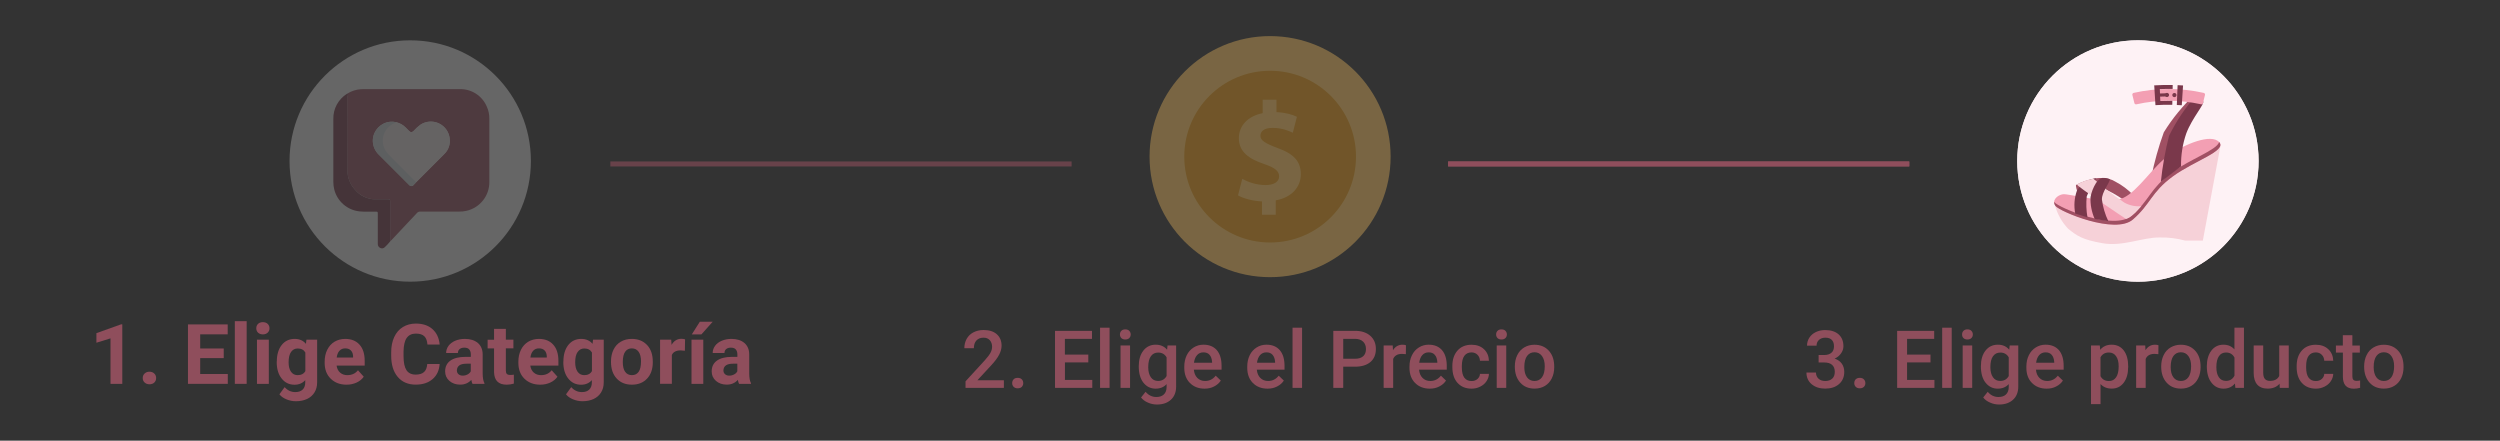 <?xml version="1.0" encoding="utf-8"?>
<!-- Generator: Adobe Illustrator 26.0.2, SVG Export Plug-In . SVG Version: 6.00 Build 0)  -->
<svg version="1.1" id="Capa_1" xmlns="http://www.w3.org/2000/svg" xmlns:xlink="http://www.w3.org/1999/xlink" x="0px" y="0px"
	 viewBox="0 0 509 89.72" style="enable-background:new 0 0 509 89.72;" xml:space="preserve">
<rect x="0" y="0" width="509" height="89.72" fill="#333333" stroke="none"/>
<style type="text/css">
	.st0{enable-background:new    ;}
	.st1{fill:#8F4E5C;}
	.st2{clip-path:url(#SVGID_00000087404804147469472170000008657588756265427892_);}
	.st3{fill:#C46B7E;}
	.st4{fill:#A05063;}
	.st5{fill:#DC90A0;}
	.st6{fill:#FCE2E7;}
	.st7{opacity:0.25;}
	.st8{fill:none;stroke:#8F4E5C;}
	.st9{clip-path:url(#SVGID_00000006709533988650788250000005792056577897339046_);}
	.st10{fill:#FEF2F5;}
	.st11{fill:#F6D1D8;}
	.st12{fill:#F39FB3;}
	.st13{fill:#7A384B;}
	.st14{clip-path:url(#SVGID_00000091013167623358864660000001714913793131004304_);}
	.st15{fill:#FFFFFF;}
	.st16{fill:#FCF4F4;}
	.st17{fill:#DDE4E8;}
	.st18{clip-path:url(#SVGID_00000070812920087976317530000014769989550446338978_);}
	.st19{fill:#FCC460;}
	.st20{fill:#E49616;}
	.st21{opacity:0.321;}
	.st22{clip-path:url(#SVGID_00000116948551366552772820000010922711019297156508_);}
	.st23{fill:#F29CAE;}
	.st24{clip-path:url(#SVGID_00000006702821490255027380000009321157055527710860_);}
	.st25{clip-path:url(#SVGID_00000032621929109777763300000005451067393321600418_);}
	.st26{clip-path:url(#SVGID_00000083064322563806903350000005997772972975072670_);}
	.st27{opacity:0.35;}
	.st28{clip-path:url(#SVGID_00000013154083923534171970000005276788000537514932_);}
	.st29{clip-path:url(#SVGID_00000178178924938407774310000018131465563497765563_);}
	.st30{clip-path:url(#SVGID_00000152986365339893225100000005673598274019438261_);}
</style>
<g>
	<g id="Grupo_27_00000132807095180722438650000010837859407756287669_" transform="translate(105 -237)">
		
			<line id="Línea_1_00000052100118209090282900000003338968228270837668_" class="st8" x1="189.83" y1="270.38" x2="283.73" y2="270.38"/>
	</g>
	<g class="st0">
		<path class="st1" d="M204.39,78.97h-7.81v-1.33l3.87-4.22c0.56-0.62,0.96-1.14,1.19-1.56c0.24-0.42,0.35-0.84,0.35-1.26
			c0-0.55-0.16-1-0.47-1.34c-0.31-0.34-0.73-0.51-1.26-0.51c-0.63,0-1.11,0.19-1.46,0.57c-0.35,0.38-0.52,0.91-0.52,1.57h-1.94
			c0-0.71,0.16-1.34,0.48-1.91c0.32-0.57,0.78-1.01,1.38-1.32c0.6-0.31,1.29-0.47,2.07-0.47c1.13,0,2.02,0.28,2.67,0.85
			c0.65,0.57,0.98,1.35,0.98,2.35c0,0.58-0.16,1.19-0.49,1.82c-0.33,0.64-0.86,1.36-1.61,2.16L199,77.42h5.39V78.97z"/>
		<path class="st1" d="M207.2,76.93c0.36,0,0.64,0.1,0.84,0.31c0.2,0.2,0.29,0.46,0.29,0.77c0,0.3-0.1,0.55-0.29,0.75
			c-0.2,0.2-0.48,0.3-0.84,0.3c-0.35,0-0.62-0.1-0.82-0.3c-0.2-0.2-0.3-0.45-0.3-0.76s0.1-0.56,0.29-0.77
			C206.56,77.03,206.84,76.93,207.2,76.93z"/>
		<path class="st1" d="M221.59,73.79h-4.77v3.57h5.57v1.61h-7.59V67.36h7.53v1.63h-5.52v3.21h4.77V73.79z"/>
		<path class="st1" d="M225.91,78.97h-1.94V66.72h1.94V78.97z"/>
		<path class="st1" d="M228.02,68.1c0-0.3,0.09-0.54,0.28-0.74c0.19-0.2,0.46-0.3,0.81-0.3c0.35,0,0.62,0.1,0.81,0.3
			c0.19,0.2,0.29,0.44,0.29,0.74c0,0.29-0.1,0.54-0.29,0.73c-0.19,0.19-0.46,0.29-0.81,0.29c-0.35,0-0.62-0.1-0.81-0.29
			C228.12,68.64,228.02,68.39,228.02,68.1z M230.08,78.97h-1.94v-8.63h1.94V78.97z"/>
		<path class="st1" d="M231.85,74.59c0-1.34,0.31-2.41,0.94-3.21c0.63-0.8,1.47-1.2,2.51-1.2c0.98,0,1.76,0.34,2.32,1.03l0.09-0.87
			h1.75v8.36c0,1.13-0.35,2.03-1.06,2.68c-0.7,0.65-1.65,0.98-2.85,0.98c-0.63,0-1.25-0.13-1.85-0.4c-0.6-0.26-1.06-0.61-1.38-1.03
			l0.92-1.16c0.6,0.71,1.33,1.06,2.2,1.06c0.64,0,1.15-0.17,1.52-0.52c0.37-0.35,0.56-0.86,0.56-1.53V78.2
			c-0.56,0.62-1.3,0.93-2.23,0.93c-1.01,0-1.83-0.4-2.48-1.2C232.17,77.12,231.85,76.01,231.85,74.59z M233.78,74.76
			c0,0.87,0.18,1.55,0.53,2.05c0.35,0.5,0.84,0.75,1.47,0.75c0.78,0,1.36-0.33,1.74-1v-3.8c-0.37-0.65-0.94-0.98-1.72-0.98
			c-0.64,0-1.13,0.25-1.49,0.76C233.96,73.03,233.78,73.78,233.78,74.76z"/>
		<path class="st1" d="M245.25,79.13c-1.23,0-2.22-0.39-2.99-1.16c-0.76-0.77-1.14-1.8-1.14-3.09v-0.24c0-0.86,0.17-1.63,0.5-2.31
			c0.33-0.68,0.8-1.2,1.4-1.58c0.6-0.38,1.27-0.57,2.01-0.57c1.17,0,2.08,0.38,2.72,1.12c0.64,0.75,0.96,1.81,0.96,3.18v0.78h-5.64
			c0.06,0.71,0.3,1.28,0.71,1.69c0.42,0.41,0.94,0.62,1.57,0.62c0.89,0,1.61-0.36,2.17-1.08l1.04,1c-0.35,0.52-0.81,0.92-1.38,1.2
			C246.61,78.99,245.96,79.13,245.25,79.13z M245.01,71.74c-0.53,0-0.96,0.19-1.29,0.56c-0.33,0.37-0.54,0.89-0.63,1.55h3.69v-0.14
			c-0.04-0.65-0.22-1.14-0.52-1.47C245.97,71.9,245.55,71.74,245.01,71.74z"/>
		<path class="st1" d="M258.07,79.13c-1.23,0-2.22-0.39-2.99-1.16c-0.76-0.77-1.14-1.8-1.14-3.09v-0.24c0-0.86,0.17-1.63,0.5-2.31
			c0.33-0.68,0.8-1.2,1.4-1.58c0.6-0.38,1.27-0.57,2.01-0.57c1.18,0,2.08,0.38,2.72,1.12c0.64,0.75,0.96,1.81,0.96,3.18v0.78h-5.64
			c0.06,0.71,0.3,1.28,0.71,1.69c0.42,0.41,0.94,0.62,1.58,0.62c0.89,0,1.61-0.36,2.17-1.08l1.04,1c-0.35,0.52-0.81,0.92-1.38,1.2
			C259.44,78.99,258.79,79.13,258.07,79.13z M257.84,71.74c-0.53,0-0.96,0.19-1.29,0.56c-0.33,0.37-0.54,0.89-0.63,1.55h3.69v-0.14
			c-0.04-0.65-0.22-1.14-0.52-1.47C258.8,71.9,258.38,71.74,257.84,71.74z"/>
		<path class="st1" d="M265.1,78.97h-1.94V66.72h1.94V78.97z"/>
		<path class="st1" d="M273.48,74.66v4.31h-2.02V67.36h4.44c1.3,0,2.33,0.34,3.09,1.01s1.14,1.57,1.14,2.68
			c0,1.14-0.37,2.02-1.12,2.66c-0.75,0.63-1.79,0.95-3.14,0.95H273.48z M273.48,73.04h2.42c0.72,0,1.27-0.17,1.64-0.51
			c0.38-0.34,0.57-0.82,0.57-1.46c0-0.63-0.19-1.13-0.57-1.5c-0.38-0.37-0.91-0.57-1.58-0.58h-2.48V73.04z"/>
		<path class="st1" d="M286.23,72.11c-0.26-0.04-0.52-0.06-0.79-0.06c-0.89,0-1.49,0.34-1.79,1.02v5.9h-1.94v-8.63h1.85l0.05,0.96
			c0.47-0.75,1.12-1.12,1.95-1.12c0.28,0,0.5,0.04,0.69,0.11L286.23,72.11z"/>
		<path class="st1" d="M291.1,79.13c-1.23,0-2.22-0.39-2.99-1.16c-0.76-0.77-1.14-1.8-1.14-3.09v-0.24c0-0.86,0.16-1.63,0.5-2.31
			c0.33-0.68,0.8-1.2,1.4-1.58s1.27-0.57,2.01-0.57c1.18,0,2.08,0.38,2.72,1.12c0.64,0.75,0.96,1.81,0.96,3.18v0.78h-5.64
			c0.06,0.71,0.3,1.28,0.71,1.69c0.42,0.41,0.94,0.62,1.57,0.62c0.89,0,1.61-0.36,2.17-1.08l1.04,1c-0.35,0.52-0.81,0.92-1.38,1.2
			C292.46,78.99,291.82,79.13,291.1,79.13z M290.87,71.74c-0.53,0-0.96,0.19-1.29,0.56c-0.33,0.37-0.54,0.89-0.63,1.55h3.69v-0.14
			c-0.04-0.65-0.22-1.14-0.52-1.47C291.83,71.9,291.41,71.74,290.87,71.74z"/>
		<path class="st1" d="M299.61,77.58c0.48,0,0.89-0.14,1.2-0.42c0.32-0.28,0.49-0.63,0.51-1.04h1.83c-0.02,0.54-0.19,1.04-0.5,1.5
			c-0.31,0.47-0.74,0.83-1.28,1.1c-0.54,0.27-1.12,0.41-1.74,0.41c-1.21,0-2.16-0.39-2.87-1.17c-0.71-0.78-1.06-1.86-1.06-3.24v-0.2
			c0-1.31,0.35-2.36,1.05-3.15c0.7-0.79,1.66-1.18,2.87-1.18c1.03,0,1.86,0.3,2.51,0.9c0.65,0.6,0.98,1.38,1.02,2.36h-1.83
			c-0.02-0.49-0.19-0.9-0.51-1.22c-0.32-0.32-0.72-0.48-1.21-0.48c-0.63,0-1.11,0.23-1.45,0.68c-0.34,0.45-0.51,1.14-0.52,2.07v0.31
			c0,0.94,0.17,1.63,0.51,2.09C298.48,77.35,298.97,77.58,299.61,77.58z"/>
		<path class="st1" d="M304.61,68.1c0-0.3,0.09-0.54,0.28-0.74c0.19-0.2,0.46-0.3,0.81-0.3s0.62,0.1,0.81,0.3
			c0.19,0.2,0.29,0.44,0.29,0.74c0,0.29-0.1,0.54-0.29,0.73c-0.19,0.19-0.46,0.29-0.81,0.29s-0.62-0.1-0.81-0.29
			C304.71,68.64,304.61,68.39,304.61,68.1z M306.67,78.97h-1.94v-8.63h1.94V78.97z"/>
		<path class="st1" d="M308.42,74.58c0-0.85,0.17-1.61,0.5-2.28c0.33-0.68,0.8-1.2,1.41-1.56c0.61-0.36,1.3-0.55,2.09-0.55
			c1.16,0,2.11,0.38,2.83,1.12c0.73,0.75,1.12,1.74,1.18,2.98l0.01,0.45c0,0.85-0.16,1.61-0.49,2.28c-0.33,0.67-0.8,1.19-1.4,1.55
			c-0.61,0.37-1.31,0.55-2.11,0.55c-1.22,0-2.19-0.4-2.92-1.22c-0.73-0.81-1.1-1.89-1.1-3.24V74.58z M310.35,74.74
			c0,0.89,0.18,1.58,0.55,2.08c0.37,0.5,0.88,0.75,1.53,0.75c0.65,0,1.16-0.26,1.53-0.77s0.55-1.26,0.55-2.24
			c0-0.87-0.19-1.56-0.56-2.07c-0.37-0.51-0.88-0.77-1.53-0.77c-0.63,0-1.13,0.25-1.51,0.75C310.54,72.99,310.35,73.74,310.35,74.74
			z"/>
	</g>
	<g class="st0">
		<path class="st1" d="M370.28,72.28h1.18c0.6-0.01,1.07-0.16,1.42-0.46c0.35-0.3,0.52-0.74,0.52-1.32c0-0.55-0.14-0.98-0.44-1.29
			c-0.29-0.31-0.73-0.46-1.33-0.46c-0.52,0-0.95,0.15-1.28,0.45c-0.33,0.3-0.5,0.69-0.5,1.18h-1.94c0-0.6,0.16-1.14,0.47-1.63
			c0.32-0.49,0.76-0.87,1.32-1.14c0.57-0.27,1.2-0.41,1.9-0.41c1.16,0,2.07,0.29,2.73,0.87c0.66,0.58,0.99,1.39,0.99,2.43
			c0,0.52-0.17,1.01-0.5,1.47c-0.33,0.46-0.76,0.81-1.29,1.04c0.64,0.22,1.12,0.56,1.46,1.03c0.33,0.47,0.5,1.03,0.5,1.67
			c0,1.04-0.36,1.87-1.07,2.49c-0.72,0.62-1.65,0.92-2.82,0.92c-1.12,0-2.03-0.3-2.74-0.89c-0.71-0.6-1.07-1.39-1.07-2.38h1.94
			c0,0.51,0.17,0.92,0.51,1.24c0.34,0.32,0.8,0.48,1.38,0.48c0.6,0,1.07-0.16,1.42-0.48c0.35-0.32,0.52-0.78,0.52-1.39
			c0-0.61-0.18-1.08-0.54-1.41c-0.36-0.33-0.9-0.49-1.61-0.49h-1.14V72.28z"/>
		<path class="st1" d="M378.65,76.93c0.36,0,0.64,0.1,0.84,0.31c0.2,0.2,0.3,0.46,0.3,0.77c0,0.3-0.1,0.55-0.3,0.75
			c-0.2,0.2-0.47,0.3-0.84,0.3c-0.35,0-0.62-0.1-0.82-0.3c-0.2-0.2-0.3-0.45-0.3-0.76s0.1-0.56,0.29-0.77
			C378.02,77.03,378.3,76.93,378.65,76.93z"/>
		<path class="st1" d="M393.05,73.79h-4.77v3.57h5.57v1.61h-7.59V67.36h7.54v1.63h-5.52v3.21h4.77V73.79z"/>
		<path class="st1" d="M397.37,78.97h-1.94V66.72h1.94V78.97z"/>
		<path class="st1" d="M399.48,68.1c0-0.3,0.09-0.54,0.28-0.74c0.19-0.2,0.46-0.3,0.81-0.3s0.62,0.1,0.81,0.3
			c0.19,0.2,0.29,0.44,0.29,0.74c0,0.29-0.1,0.54-0.29,0.73c-0.19,0.19-0.46,0.29-0.81,0.29s-0.62-0.1-0.81-0.29
			C399.57,68.64,399.48,68.39,399.48,68.1z M401.54,78.97h-1.94v-8.63h1.94V78.97z"/>
		<path class="st1" d="M403.31,74.59c0-1.34,0.31-2.41,0.94-3.21c0.63-0.8,1.47-1.2,2.51-1.2c0.98,0,1.76,0.34,2.32,1.03l0.09-0.87
			h1.75v8.36c0,1.13-0.35,2.03-1.06,2.68c-0.71,0.65-1.65,0.98-2.85,0.98c-0.63,0-1.25-0.13-1.85-0.4c-0.6-0.26-1.06-0.61-1.38-1.03
			l0.92-1.16c0.59,0.71,1.33,1.06,2.2,1.06c0.64,0,1.15-0.17,1.52-0.52c0.37-0.35,0.56-0.86,0.56-1.53V78.2
			c-0.56,0.62-1.3,0.93-2.23,0.93c-1.01,0-1.83-0.4-2.48-1.2C403.63,77.12,403.31,76.01,403.31,74.59z M405.24,74.76
			c0,0.87,0.18,1.55,0.53,2.05c0.35,0.5,0.84,0.75,1.47,0.75c0.78,0,1.36-0.33,1.74-1v-3.8c-0.37-0.65-0.94-0.98-1.72-0.98
			c-0.64,0-1.13,0.25-1.49,0.76C405.41,73.03,405.24,73.78,405.24,74.76z"/>
		<path class="st1" d="M416.7,79.13c-1.23,0-2.22-0.39-2.99-1.16c-0.76-0.77-1.14-1.8-1.14-3.09v-0.24c0-0.86,0.16-1.63,0.5-2.31
			c0.33-0.68,0.8-1.2,1.4-1.58s1.27-0.57,2.01-0.57c1.18,0,2.08,0.38,2.72,1.12c0.64,0.75,0.96,1.81,0.96,3.18v0.78h-5.64
			c0.06,0.71,0.3,1.28,0.71,1.69c0.42,0.41,0.94,0.62,1.57,0.62c0.89,0,1.61-0.36,2.17-1.08l1.04,1c-0.35,0.52-0.81,0.92-1.38,1.2
			C418.07,78.99,417.42,79.13,416.7,79.13z M416.47,71.74c-0.53,0-0.96,0.19-1.29,0.56c-0.33,0.37-0.54,0.89-0.63,1.55h3.69v-0.14
			c-0.04-0.65-0.22-1.14-0.52-1.47C417.43,71.9,417.01,71.74,416.47,71.74z"/>
		<path class="st1" d="M433.29,74.74c0,1.33-0.3,2.4-0.91,3.19c-0.61,0.8-1.42,1.19-2.44,1.19c-0.95,0-1.7-0.31-2.27-0.93v4.09
			h-1.94V70.34h1.79l0.08,0.88c0.57-0.69,1.34-1.04,2.32-1.04c1.05,0,1.88,0.39,2.48,1.18c0.6,0.78,0.9,1.87,0.9,3.27V74.74z
			 M431.36,74.58c0-0.86-0.17-1.54-0.52-2.05c-0.34-0.5-0.83-0.76-1.47-0.76c-0.79,0-1.36,0.33-1.71,0.98v3.83
			c0.35,0.67,0.93,1,1.72,1c0.62,0,1.1-0.25,1.45-0.75C431.18,76.34,431.36,75.59,431.36,74.58z"/>
		<path class="st1" d="M439.44,72.11c-0.26-0.04-0.52-0.06-0.79-0.06c-0.89,0-1.49,0.34-1.79,1.02v5.9h-1.94v-8.63h1.85l0.05,0.96
			c0.47-0.75,1.12-1.12,1.95-1.12c0.28,0,0.5,0.04,0.69,0.11L439.44,72.11z"/>
		<path class="st1" d="M440.02,74.58c0-0.85,0.17-1.61,0.5-2.28c0.33-0.68,0.8-1.2,1.41-1.56c0.61-0.36,1.3-0.55,2.09-0.55
			c1.16,0,2.11,0.38,2.83,1.12c0.73,0.75,1.12,1.74,1.18,2.98l0.01,0.45c0,0.85-0.16,1.61-0.49,2.28c-0.33,0.67-0.8,1.19-1.4,1.55
			c-0.61,0.37-1.31,0.55-2.11,0.55c-1.22,0-2.19-0.4-2.92-1.22c-0.73-0.81-1.1-1.89-1.1-3.24V74.58z M441.95,74.74
			c0,0.89,0.18,1.58,0.55,2.08c0.37,0.5,0.88,0.75,1.53,0.75c0.65,0,1.16-0.26,1.53-0.77c0.36-0.51,0.55-1.26,0.55-2.24
			c0-0.87-0.19-1.56-0.56-2.07c-0.37-0.51-0.88-0.77-1.53-0.77c-0.63,0-1.13,0.25-1.51,0.75C442.14,72.99,441.95,73.74,441.95,74.74
			z"/>
		<path class="st1" d="M449.31,74.59c0-1.33,0.31-2.4,0.92-3.2c0.62-0.81,1.44-1.21,2.48-1.21c0.91,0,1.65,0.32,2.22,0.96v-4.42
			h1.94v12.25h-1.75l-0.09-0.89c-0.58,0.7-1.35,1.05-2.32,1.05c-1.01,0-1.83-0.41-2.45-1.22C449.62,77.1,449.31,75.99,449.31,74.59z
			 M451.25,74.76c0,0.88,0.17,1.56,0.51,2.05c0.34,0.49,0.82,0.74,1.44,0.74c0.79,0,1.37-0.35,1.74-1.06v-3.68
			c-0.36-0.69-0.93-1.04-1.72-1.04c-0.63,0-1.11,0.25-1.45,0.75S451.25,73.76,451.25,74.76z"/>
		<path class="st1" d="M464.12,78.12c-0.57,0.67-1.38,1-2.42,1c-0.94,0-1.64-0.27-2.13-0.82c-0.48-0.55-0.72-1.34-0.72-2.37v-5.59
			h1.94v5.57c0,1.1,0.45,1.64,1.36,1.64c0.94,0,1.58-0.34,1.9-1.01v-6.2h1.94v8.63h-1.83L464.12,78.12z"/>
		<path class="st1" d="M471.51,77.58c0.48,0,0.89-0.14,1.2-0.42c0.32-0.28,0.49-0.63,0.51-1.04h1.83c-0.02,0.54-0.19,1.04-0.5,1.5
			c-0.31,0.47-0.74,0.83-1.28,1.1c-0.54,0.27-1.12,0.41-1.74,0.41c-1.21,0-2.16-0.39-2.87-1.17c-0.71-0.78-1.06-1.86-1.06-3.24v-0.2
			c0-1.31,0.35-2.36,1.05-3.15c0.7-0.79,1.66-1.18,2.87-1.18c1.03,0,1.86,0.3,2.51,0.9c0.65,0.6,0.98,1.38,1.02,2.36h-1.83
			c-0.02-0.49-0.19-0.9-0.51-1.22c-0.32-0.32-0.72-0.48-1.21-0.48c-0.63,0-1.11,0.23-1.45,0.68c-0.34,0.45-0.51,1.14-0.52,2.07v0.31
			c0,0.94,0.17,1.63,0.51,2.09C470.38,77.35,470.87,77.58,471.51,77.58z"/>
		<path class="st1" d="M478.94,68.25v2.1h1.52v1.44h-1.52v4.82c0,0.33,0.07,0.57,0.2,0.71c0.13,0.15,0.36,0.22,0.7,0.22
			c0.22,0,0.45-0.03,0.68-0.08v1.5c-0.44,0.12-0.87,0.18-1.28,0.18c-1.49,0-2.23-0.82-2.23-2.46v-4.89h-1.42v-1.44H477v-2.1H478.94z
			"/>
		<path class="st1" d="M481.34,74.58c0-0.85,0.17-1.61,0.5-2.28c0.33-0.68,0.8-1.2,1.41-1.56c0.61-0.36,1.3-0.55,2.09-0.55
			c1.16,0,2.11,0.38,2.83,1.12c0.73,0.75,1.12,1.74,1.18,2.98l0.01,0.45c0,0.85-0.16,1.61-0.49,2.28c-0.33,0.67-0.8,1.19-1.4,1.55
			c-0.61,0.37-1.31,0.55-2.11,0.55c-1.22,0-2.19-0.4-2.92-1.22c-0.73-0.81-1.1-1.89-1.1-3.24V74.58z M483.28,74.74
			c0,0.89,0.18,1.58,0.55,2.08c0.37,0.5,0.88,0.75,1.53,0.75c0.65,0,1.16-0.26,1.53-0.77c0.36-0.51,0.55-1.26,0.55-2.24
			c0-0.87-0.19-1.56-0.56-2.07c-0.37-0.51-0.88-0.77-1.53-0.77c-0.63,0-1.13,0.25-1.51,0.75C483.47,72.99,483.28,73.74,483.28,74.74
			z"/>
	</g>
	<g id="Grupo_28_00000122713999344593810850000017048759792067368100_" transform="translate(-20.341 -237)" class="st27">
		
			<line id="Línea_1-2_00000155135122976647782330000008509892312714997411_" class="st8" x1="144.62" y1="270.38" x2="238.51" y2="270.38"/>
	</g>
	<g id="Grupo_33_00000035511859482782989100000009518909602538161310_" transform="translate(284 0)">
		<g>
			<defs>
				<rect id="SVGID_00000140714685419094553680000004408122394087512492_" x="126.72" y="8.21" width="49.14" height="49.14"/>
			</defs>
			<clipPath id="SVGID_00000039854464341042491040000010093427080416563099_">
				<use xlink:href="#SVGID_00000140714685419094553680000004408122394087512492_"  style="overflow:visible;"/>
			</clipPath>
			
				<g id="Grupo_32_00000016070854994803312670000005196934240765749153_" transform="translate(0 0)" style="clip-path:url(#SVGID_00000039854464341042491040000010093427080416563099_);">
				<path id="Trazado_103_00000036932807853221954030000009444518898926519222_" class="st10" d="M175.85,32.78
					c0,13.57-11,24.57-24.57,24.57s-24.57-11-24.57-24.57s11-24.57,24.57-24.57c0,0,0,0,0,0C164.85,8.21,175.85,19.21,175.85,32.78
					C175.85,32.78,175.85,32.78,175.85,32.78"/>
				<path id="Trazado_104_00000096776564606968806610000001429229138039293568_" class="st11" d="M168.02,29.77
					c-0.54,1.6-5.97,3.46-9.69,6.2c-4.37,3.23-4.46,5.6-8.07,8.73c-3.61,3.13-14.9-1.62-15.76-2.76c-0.04-0.06-0.09-0.12-0.12-0.19
					c0.48,1.8,1.4,3.45,2.67,4.8c1.8,1.46,2.88,2.24,7.02,2.97c4.14,0.73,8.19-1.22,11.65-1.17c1.74-0.04,3.49,0.18,5.17,0.63h3.61
					l3.58-19.25L168.02,29.77z"/>
				<path id="Trazado_105_00000000901856626357509960000009464635890237097866_" class="st4" d="M150.34,39.72
					c-1.05-1.09-2.26-2.01-3.6-2.71c-3.2-2.04-7.85,0.55-8.03,0.63s0.23,1.5,0.3,1.38c1.97-0.48,4.01-0.59,6.02-0.3
					c1.42,0.7,2.78,1.53,4.05,2.48L150.34,39.72z"/>
				<path id="Trazado_106_00000098198684523248929550000016233021752340148621_" class="st4" d="M162.87,19.23
					c-2.44,2.28-4.57,4.87-6.32,7.71c-1.08,2.99-1.93,6.05-2.56,9.16l4.39-2.71c0.18-2.28,0.76-4.51,1.72-6.59
					c1.52-3.08,3.98-5.2,4.1-6.46L162.87,19.23z"/>
				<path id="Trazado_107_00000041993154829535207310000012508056138733502878_" class="st12" d="M167.83,28.94
					c1.61,1.8-5.12,3.8-9.49,7.03s-4.46,5.6-8.07,8.73s-14.9-1.61-15.76-2.75c-0.86-1.14,0.36-2.22,1.48-2.4
					c1.19-0.19,9.29,2.16,12.33,0.73c3.04-1.42,6.04-6.4,9.26-8.67C160.8,29.32,166.22,27.13,167.83,28.94"/>
				<path id="Trazado_108_00000183936092775655295930000015990693268316031389_" class="st4" d="M167.83,28.94l-0.02-0.02
					c-0.42,1.62-5.94,3.48-9.71,6.26c-4.37,3.23-4.46,5.6-8.07,8.73s-14.9-1.61-15.76-2.75c-0.02-0.02-0.03-0.05-0.05-0.08
					c-0.01,0.31,0.09,0.62,0.28,0.86c0.86,1.14,12.15,5.89,15.76,2.75c3.61-3.13,3.7-5.51,8.07-8.73
					C162.7,32.74,169.44,30.74,167.83,28.94"/>
				<path id="Trazado_109_00000150801446238231132790000013215184617916495510_" class="st13" d="M163.18,19.36
					c-2.21,2.5-4.08,5.29-5.56,8.28c-0.78,3.08-1.34,6.2-1.67,9.36l4.11-3.12c-0.04-2.29,0.32-4.57,1.07-6.73
					c1.22-3.22,3.84-6.06,3.42-6.53L163.18,19.36z"/>
				<path id="Trazado_110_00000147931417953561547080000015487162479066584201_" class="st13" d="M141.01,44.27l-2.49-0.79
					c-0.31-1.57-0.19-3.19,0.35-4.69c0.77-1.2,1.97-2.06,3.35-2.39c0.19-0.05,0.38-0.08,0.58-0.09c-0.78,1.15-1.43,2.38-1.94,3.67
					C140.71,41.4,140.76,42.85,141.01,44.27"/>
				<path id="Trazado_111_00000173850065765009170870000014942933415055487144_" class="st11" d="M138.88,37.55
					c1.04-0.58,2.17-0.98,3.35-1.16c1.97,1.74,4.06,3.35,6.24,4.83c1.06,0.61,2.28,0.87,3.49,0.76l-1.19,1.3l-0.74,0.63l-0.57,0.4
					l-0.6,0.27C148.86,44.58,138.52,37.73,138.88,37.55"/>
				<path id="Trazado_112_00000015343364456260207800000011383002291746433926_" class="st13" d="M142.48,44.59
					c-0.62-1.4-0.91-2.93-0.85-4.46c0.18-0.99,0.55-1.94,1.08-2.8c0.29-0.5,0.74-0.88,1.27-1.1c0.54-0.04,1.09,0.05,1.59,0.25
					c-0.01,0.74-1.66,2.61-1.62,4.15c0.2,1.53,0.64,3.01,1.3,4.4L142.48,44.59z"/>
				<path id="Trazado_113_00000150090993630711456880000002328728532303076793_" class="st12" d="M164.56,20.99
					c-0.05,0.18-0.23,0.29-0.41,0.25c-4.34-0.97-8.84-0.97-13.18,0c-0.18,0.04-0.36-0.07-0.41-0.25c-0.13-0.56-0.27-1.11-0.41-1.67
					c-0.04-0.19,0.08-0.37,0.27-0.41c4.69-1.05,9.56-1.05,14.25,0c0.19,0.04,0.31,0.22,0.27,0.41c-0.14,0.56-0.27,1.11-0.41,1.67"/>
				<path id="Trazado_114_00000176751210721975722680000014317605856812460985_" class="st13" d="M155.84,20.57
					c-0.03-0.81-0.06-1.62-0.1-2.43c0.87-0.04,1.74-0.04,2.61-0.03c0.01-0.27,0.01-0.54,0.01-0.81c-1.25-0.02-2.51,0.01-3.76,0.08
					l0.25,4.03c1.14-0.07,2.29-0.1,3.43-0.08c0-0.27,0.01-0.54,0.01-0.81C157.49,20.53,156.66,20.54,155.84,20.57"/>
				<path id="Trazado_115_00000125586783182278104270000013958696043165935533_" class="st13" d="M160.21,21.43
					c-0.34-0.02-0.67-0.04-1.01-0.05c0.05-1.35,0.1-2.69,0.16-4.04c0.37,0.01,0.74,0.03,1.11,0.06
					C160.38,18.74,160.29,20.08,160.21,21.43"/>
				<path id="Trazado_116_00000056408850627052853330000004429227441631308682_" class="st13" d="M157.62,19.32
					c0.01,0.23-0.17,0.43-0.41,0.44c-0.23,0.01-0.43-0.17-0.44-0.41c-0.01-0.23,0.17-0.43,0.41-0.44c0,0,0.01,0,0.01,0
					C157.42,18.91,157.62,19.09,157.62,19.32C157.62,19.32,157.62,19.32,157.62,19.32"/>
				<path id="Trazado_117_00000169527599902764962140000001516009859529329556_" class="st13" d="M159.13,19.35
					c0,0.23-0.18,0.43-0.42,0.43s-0.43-0.18-0.43-0.42c0-0.23,0.18-0.43,0.42-0.43c0.01,0,0.02,0,0.02,0
					C158.95,18.94,159.13,19.12,159.13,19.35"/>
				<path id="Trazado_118_00000129198585230669913930000003270978259728180648_" class="st13" d="M157.2,19.32
					c0,0.18-0.15,0.32-0.33,0.32c-0.42,0.01-0.84,0.02-1.27,0.04c-0.17,0.02-0.33-0.1-0.36-0.28c-0.02-0.17,0.1-0.33,0.28-0.36
					c0.02,0,0.03,0,0.05,0c0.43-0.02,0.86-0.03,1.28-0.04C157.04,19,157.19,19.14,157.2,19.32C157.2,19.32,157.2,19.32,157.2,19.32"
					/>
			</g>
		</g>
	</g>
	<g id="Grupo_46_00000173157632318560783420000003311187752287900071_" transform="translate(105 -237)">
		
			<line id="Línea_1-3_00000127752344332171221780000012410103805200603576_" class="st8" x1="189.83" y1="270.38" x2="283.73" y2="270.38"/>
	</g>
	<g id="Grupo_47_00000093863154241399238610000000417340458193045662_" transform="translate(-20.341 -237)" class="st27">
		
			<line id="Línea_1-4_00000136403140440759333400000005001896292033118875_" class="st8" x1="144.62" y1="270.38" x2="238.51" y2="270.38"/>
	</g>
	<g id="Grupo_48_00000172404611590967276910000006724953435762815884_" transform="translate(25.5 0)" class="st7">
		<g>
			<defs>
				<rect id="SVGID_00000043425803224760681580000017817274588951810210_" x="33.46" y="8.21" width="49.14" height="49.14"/>
			</defs>
			<clipPath id="SVGID_00000011736423274090847550000017212227688967387836_">
				<use xlink:href="#SVGID_00000043425803224760681580000017817274588951810210_"  style="overflow:visible;"/>
			</clipPath>
			
				<g id="Grupo_30-2_00000103945946440433397520000012551348975640822926_" transform="translate(0 0)" style="clip-path:url(#SVGID_00000011736423274090847550000017212227688967387836_);">
				<path id="Trazado_98-2_00000142170270870816601410000001958535881792447136_" class="st15" d="M82.59,32.78
					c0,13.57-11,24.57-24.57,24.57s-24.57-11-24.57-24.57s11-24.57,24.57-24.57c0,0,0,0,0,0C71.59,8.21,82.59,19.21,82.59,32.78
					C82.59,32.78,82.59,32.78,82.59,32.78"/>
				<path id="Trazado_99-2_00000109726944490247626540000017987155435861862795_" class="st4" d="M45.26,19.03
					c0.83-0.51,1.77-0.81,2.74-0.87c0.16-0.01,0.32-0.01,0.47-0.01c6.52,0,13.04-0.01,19.56,0c2.41-0.09,4.62,1.31,5.57,3.53
					c0.37,0.8,0.55,1.67,0.53,2.55c0.01,4.25,0.01,8.5,0,12.75c0.06,2.84-1.9,5.33-4.68,5.95c-0.49,0.11-1,0.16-1.51,0.15
					c-2.62,0-5.23,0-7.85,0c-0.27-0.02-0.54,0.09-0.71,0.3c-1.72,1.84-3.45,3.68-5.18,5.51c-0.08,0.08-0.17,0.16-0.25,0.24
					c0-0.14-0.01-0.27-0.01-0.41c0-2.54,0-5.08,0-7.62c0-0.49-0.04-0.53-0.54-0.53c-0.92,0-1.84,0-2.75,0
					c-0.28,0-0.56-0.04-0.84-0.11c-1.19-0.26-2.26-0.92-3.05-1.85c-0.97-1.06-1.52-2.43-1.55-3.87c-0.04-4.87-0.01-9.74-0.01-14.61
					c0-0.16,0.03-0.31,0.04-0.47C45.27,19.46,45.45,19.24,45.26,19.03 M59.22,37.12c1.92-1.92,3.86-3.84,5.77-5.78
					c0.85-0.83,1.24-2.01,1.07-3.18c-0.26-2.12-2.18-3.63-4.3-3.37c-0.57,0.07-1.11,0.26-1.59,0.56c-0.52,0.38-1,0.81-1.43,1.29
					c-0.36,0.34-0.6,0.35-0.95,0.01c-0.23-0.22-0.45-0.45-0.67-0.67c-0.53-0.55-1.21-0.93-1.95-1.1c-0.41-0.1-0.83-0.13-1.25-0.09
					c-1.91,0.2-3.39,1.74-3.51,3.66c-0.05,1.14,0.4,2.25,1.22,3.04l6.1,6.1c0.03,0.03,0.06,0.06,0.09,0.09
					c0.2,0.24,0.55,0.27,0.79,0.08c0.03-0.02,0.05-0.05,0.08-0.08C58.87,37.5,59.04,37.3,59.22,37.12"/>
				<path id="Trazado_100-2_00000170263161489843141140000008040490548529929354_" class="st13" d="M45.26,19.03
					c0.19,0.21,0.01,0.42,0,0.63c-0.01,0.16-0.04,0.31-0.04,0.47c0,4.87-0.02,9.74,0.01,14.61c0.02,1.43,0.57,2.81,1.54,3.87
					c0.78,0.94,1.85,1.59,3.04,1.85c0.27,0.07,0.56,0.1,0.84,0.11c0.92,0,1.84,0,2.75,0c0.51,0,0.54,0.04,0.54,0.53
					c0,2.54,0,5.08,0,7.62c0,0.14,0.01,0.27,0.01,0.41c-0.34,0.43-0.71,0.83-1.11,1.2c-0.23,0.25-0.6,0.31-0.9,0.16
					c-0.33-0.14-0.54-0.47-0.52-0.83c-0.01-0.62,0-1.24,0-1.87c0-1.42,0-2.85,0-4.27c0-0.41-0.02-0.43-0.43-0.43
					c-1.1-0.02-2.19,0.06-3.29-0.05c-2.47-0.26-4.52-2.03-5.14-4.44c-0.13-0.51-0.19-1.04-0.19-1.56c0-4.27-0.02-8.54,0-12.81
					c-0.05-2.07,1-4.01,2.75-5.12C45.15,19.08,45.2,19.06,45.26,19.03"/>
				<path id="Trazado_101-2_00000052069721273573021420000002223201641454255494_" class="st16" d="M55.15,24.88
					c0.74,0.17,1.42,0.55,1.95,1.1c0.23,0.22,0.45,0.45,0.67,0.67c0.35,0.34,0.59,0.34,0.95-0.01c0.43-0.48,0.91-0.91,1.43-1.29
					c1.81-1.14,4.19-0.59,5.33,1.21c0.3,0.48,0.5,1.03,0.56,1.59c0.18,1.17-0.22,2.35-1.07,3.18c-1.91,1.94-3.84,3.85-5.77,5.78
					c-0.06-0.11-0.14-0.21-0.24-0.29c-1.42-1.42-2.83-2.83-4.24-4.25c-0.42-0.43-0.85-0.85-1.25-1.29c-1.45-1.56-1.37-4,0.19-5.45
					c0.3-0.28,0.64-0.51,1.01-0.68C54.84,25.07,55.05,25.06,55.15,24.88"/>
				<path id="Trazado_102-2_00000011736158121035136180000011663554679460936370_" class="st17" d="M55.15,24.88
					c-0.1,0.18-0.31,0.2-0.47,0.27c-1.93,0.9-2.77,3.19-1.87,5.13c0.17,0.37,0.4,0.71,0.68,1.01c0.41,0.45,0.83,0.87,1.25,1.29
					c1.41,1.42,2.82,2.84,4.24,4.25c0.1,0.08,0.18,0.18,0.24,0.29c-0.18,0.19-0.35,0.39-0.54,0.57c-0.2,0.24-0.55,0.27-0.79,0.08
					c-0.03-0.02-0.05-0.05-0.08-0.08c-0.03-0.03-0.06-0.06-0.09-0.09l-6.1-6.1c-0.82-0.79-1.27-1.9-1.22-3.04
					c0.11-1.91,1.6-3.47,3.51-3.66C54.32,24.75,54.74,24.78,55.15,24.88"/>
			</g>
		</g>
	</g>
	<g id="Grupo_49_00000177448148529890255640000018017659490445214633_" transform="translate(284 0)">
		<g>
			<defs>
				<rect id="SVGID_00000113341487313456165010000002203146928881255359_" x="126.72" y="8.21" width="49.14" height="49.14"/>
			</defs>
			<clipPath id="SVGID_00000150801303721856620100000006690638115310010009_">
				<use xlink:href="#SVGID_00000113341487313456165010000002203146928881255359_"  style="overflow:visible;"/>
			</clipPath>
			
				<g id="Grupo_32-2_00000158719908821396939230000006704343438133850557_" transform="translate(0 0)" style="clip-path:url(#SVGID_00000150801303721856620100000006690638115310010009_);">
				<path id="Trazado_103-2_00000041996017162695927730000018170824048173715841_" class="st10" d="M175.85,32.78
					c0,13.57-11,24.57-24.57,24.57s-24.57-11-24.57-24.57s11-24.57,24.57-24.57c0,0,0,0,0,0C164.85,8.21,175.85,19.21,175.85,32.78
					C175.85,32.78,175.85,32.78,175.85,32.78"/>
				<path id="Trazado_104-2_00000076570345955958211280000010514380413895903403_" class="st11" d="M168.02,29.77
					c-0.54,1.6-5.97,3.46-9.69,6.2c-4.37,3.23-4.46,5.6-8.07,8.73c-3.61,3.13-14.9-1.62-15.76-2.76c-0.04-0.06-0.09-0.12-0.12-0.19
					c0.48,1.8,1.4,3.45,2.67,4.8c1.8,1.46,2.88,2.24,7.02,2.97c4.14,0.73,8.19-1.22,11.65-1.17c1.74-0.04,3.49,0.18,5.17,0.63h3.61
					l3.58-19.25L168.02,29.77z"/>
				<path id="Trazado_105-2_00000060733634836122528650000014790780897575172523_" class="st4" d="M150.34,39.72
					c-1.05-1.09-2.26-2.01-3.6-2.71c-3.2-2.04-7.85,0.55-8.03,0.63s0.23,1.5,0.3,1.38c1.97-0.48,4.01-0.59,6.02-0.3
					c1.42,0.7,2.78,1.53,4.05,2.48L150.34,39.72z"/>
				<path id="Trazado_106-2_00000113339868787183784080000011235317008516463744_" class="st4" d="M162.87,19.23
					c-2.44,2.28-4.57,4.87-6.32,7.71c-1.08,2.99-1.93,6.05-2.56,9.16l4.39-2.71c0.18-2.28,0.76-4.51,1.72-6.59
					c1.52-3.08,3.98-5.2,4.1-6.46L162.87,19.23z"/>
				<path id="Trazado_107-2_00000123409142067256936620000007695867896765561758_" class="st12" d="M167.83,28.94
					c1.61,1.8-5.12,3.8-9.49,7.03s-4.46,5.6-8.07,8.73s-14.9-1.61-15.76-2.75c-0.86-1.14,0.36-2.22,1.48-2.4
					c1.19-0.19,9.29,2.16,12.33,0.73c3.04-1.42,6.04-6.4,9.26-8.67C160.8,29.32,166.22,27.13,167.83,28.94"/>
				<path id="Trazado_108-2_00000169560007370540843520000016400579724906509188_" class="st4" d="M167.83,28.94l-0.02-0.02
					c-0.42,1.62-5.94,3.48-9.71,6.26c-4.37,3.23-4.46,5.6-8.07,8.73s-14.9-1.61-15.76-2.75c-0.02-0.02-0.03-0.05-0.05-0.08
					c-0.01,0.31,0.09,0.62,0.28,0.86c0.86,1.14,12.15,5.89,15.76,2.75c3.61-3.13,3.7-5.51,8.07-8.73
					C162.7,32.74,169.44,30.74,167.83,28.94"/>
				<path id="Trazado_109-2_00000132784632098433604710000016333210319605943219_" class="st13" d="M163.18,19.36
					c-2.21,2.5-4.08,5.29-5.56,8.28c-0.78,3.08-1.34,6.2-1.67,9.36l4.11-3.12c-0.04-2.29,0.32-4.57,1.07-6.73
					c1.22-3.22,3.84-6.06,3.42-6.53L163.18,19.36z"/>
				<path id="Trazado_110-2_00000007390817931040352380000002314341579597350292_" class="st13" d="M141.01,44.27l-2.49-0.79
					c-0.31-1.57-0.19-3.19,0.35-4.69c0.77-1.2,1.97-2.06,3.35-2.39c0.19-0.05,0.38-0.08,0.58-0.09c-0.78,1.15-1.43,2.38-1.94,3.67
					C140.71,41.4,140.76,42.85,141.01,44.27"/>
				<path id="Trazado_111-2_00000129908462068761788600000011777103841595271565_" class="st11" d="M138.88,37.55
					c1.04-0.58,2.17-0.98,3.35-1.16c1.97,1.74,4.06,3.35,6.24,4.83c1.06,0.61,2.28,0.87,3.49,0.76l-1.19,1.3l-0.74,0.63l-0.57,0.4
					l-0.6,0.27C148.86,44.58,138.52,37.73,138.88,37.55"/>
				<path id="Trazado_112-2_00000149355909126620115930000014211506293632841380_" class="st13" d="M142.48,44.59
					c-0.62-1.4-0.91-2.93-0.85-4.46c0.18-0.99,0.55-1.94,1.08-2.8c0.29-0.5,0.74-0.88,1.27-1.1c0.54-0.04,1.09,0.05,1.59,0.25
					c-0.01,0.74-1.66,2.61-1.62,4.15c0.2,1.53,0.64,3.01,1.3,4.4L142.48,44.59z"/>
				<path id="Trazado_113-2_00000107551292058318714700000006463403992817089462_" class="st12" d="M164.56,20.99
					c-0.05,0.18-0.23,0.29-0.41,0.25c-4.34-0.97-8.84-0.97-13.18,0c-0.18,0.04-0.36-0.07-0.41-0.25c-0.13-0.56-0.27-1.11-0.41-1.67
					c-0.04-0.19,0.08-0.37,0.27-0.41c4.69-1.05,9.56-1.05,14.25,0c0.19,0.04,0.31,0.22,0.27,0.41c-0.14,0.56-0.27,1.11-0.41,1.67"/>
				<path id="Trazado_114-2_00000177456180268991225960000015391896358195252112_" class="st13" d="M155.84,20.57
					c-0.03-0.81-0.06-1.62-0.1-2.43c0.87-0.04,1.74-0.04,2.61-0.03c0.01-0.27,0.01-0.54,0.01-0.81c-1.25-0.02-2.51,0.01-3.76,0.08
					l0.25,4.03c1.14-0.07,2.29-0.1,3.43-0.08c0-0.27,0.01-0.54,0.01-0.81C157.49,20.53,156.66,20.54,155.84,20.57"/>
				<path id="Trazado_115-2_00000182485921918212323500000001283309316250434948_" class="st13" d="M160.21,21.43
					c-0.34-0.02-0.67-0.04-1.01-0.05c0.05-1.35,0.1-2.69,0.16-4.04c0.37,0.01,0.74,0.03,1.11,0.06
					C160.38,18.74,160.29,20.08,160.21,21.43"/>
				<path id="Trazado_116-2_00000090263861820146736320000018420552255201775289_" class="st13" d="M157.62,19.32
					c0.01,0.23-0.17,0.43-0.41,0.44c-0.23,0.01-0.43-0.17-0.44-0.41c-0.01-0.23,0.17-0.43,0.41-0.44c0,0,0.01,0,0.01,0
					C157.42,18.91,157.62,19.09,157.62,19.32C157.62,19.32,157.62,19.32,157.62,19.32"/>
				<path id="Trazado_117-2_00000007413714754582277260000011419743301369465529_" class="st13" d="M159.13,19.35
					c0,0.23-0.18,0.43-0.42,0.43s-0.43-0.18-0.43-0.42c0-0.23,0.18-0.43,0.42-0.43c0.01,0,0.02,0,0.02,0
					C158.95,18.94,159.13,19.12,159.13,19.35"/>
				<path id="Trazado_118-2_00000180332195821693921810000000232108409059455422_" class="st13" d="M157.2,19.32
					c0,0.18-0.15,0.32-0.33,0.32c-0.42,0.01-0.84,0.02-1.27,0.04c-0.17,0.02-0.33-0.1-0.36-0.28c-0.02-0.17,0.1-0.33,0.28-0.36
					c0.02,0,0.03,0,0.05,0c0.43-0.02,0.86-0.03,1.28-0.04C157.04,19,157.19,19.14,157.2,19.32C157.2,19.32,157.2,19.32,157.2,19.32"
					/>
			</g>
		</g>
	</g>
	<g class="st27">
		<path class="st19" d="M234.05,31.89c0,13.55,10.99,24.54,24.54,24.54c13.55,0,24.54-10.99,24.54-24.54S272.15,7.35,258.59,7.35
			C245.04,7.35,234.05,18.34,234.05,31.89"/>
		<path class="st20" d="M241.12,31.89c0,9.65,7.83,17.48,17.48,17.48c9.65,0,17.48-7.83,17.48-17.48s-7.83-17.48-17.48-17.48
			C248.94,14.41,241.12,22.24,241.12,31.89"/>
		<path class="st19" d="M256.94,43.74v-2.73c-1.92-0.09-3.79-0.6-4.88-1.23l0.86-3.36c1.21,0.66,2.9,1.26,4.76,1.26
			c1.63,0,2.75-0.63,2.75-1.78c0-1.09-0.92-1.78-3.04-2.5c-3.07-1.03-5.16-2.47-5.16-5.25c0-2.52,1.78-4.5,4.85-5.11v-2.73h2.81
			v2.52c1.92,0.09,3.21,0.49,4.16,0.95l-0.83,3.24c-0.75-0.32-2.07-0.98-4.13-0.98c-1.87,0-2.47,0.8-2.47,1.61
			c0,0.95,1,1.55,3.44,2.47c3.41,1.2,4.79,2.78,4.79,5.36c0,2.55-1.81,4.73-5.11,5.31v2.93H256.94z"/>
	</g>
	<g class="st0">
		<path class="st1" d="M24.9,78.15h-2.4v-9.26l-2.87,0.89v-1.95l5.01-1.79h0.26V78.15z"/>
		<path class="st1" d="M29.06,76.97c0-0.38,0.13-0.69,0.39-0.93c0.26-0.24,0.58-0.36,0.97-0.36c0.39,0,0.72,0.12,0.98,0.36
			c0.26,0.24,0.39,0.55,0.39,0.93c0,0.38-0.13,0.68-0.38,0.92c-0.25,0.23-0.58,0.35-0.98,0.35c-0.39,0-0.72-0.12-0.97-0.35
			C29.19,77.65,29.06,77.35,29.06,76.97z"/>
		<path class="st1" d="M45.55,72.91h-4.79v3.24h5.62v2h-8.11v-12.1h8.09v2.02h-5.6v2.88h4.79V72.91z"/>
		<path class="st1" d="M50.22,78.15h-2.41V65.39h2.41V78.15z"/>
		<path class="st1" d="M52.18,66.83c0-0.36,0.12-0.66,0.36-0.89c0.24-0.23,0.57-0.35,0.98-0.35c0.41,0,0.74,0.12,0.98,0.35
			c0.24,0.23,0.37,0.53,0.37,0.89c0,0.37-0.12,0.66-0.37,0.9c-0.25,0.23-0.57,0.35-0.98,0.35c-0.4,0-0.73-0.12-0.98-0.35
			C52.3,67.5,52.18,67.2,52.18,66.83z M54.73,78.15h-2.41v-8.99h2.41V78.15z"/>
		<path class="st1" d="M56.36,73.59c0-1.38,0.33-2.49,0.98-3.33c0.66-0.84,1.54-1.26,2.65-1.26c0.99,0,1.75,0.34,2.3,1.01l0.1-0.85
			h2.18v8.69c0,0.79-0.18,1.47-0.54,2.05c-0.36,0.58-0.86,1.02-1.51,1.33c-0.65,0.3-1.41,0.46-2.28,0.46c-0.66,0-1.3-0.13-1.93-0.39
			c-0.63-0.26-1.1-0.6-1.42-1.02l1.06-1.46c0.6,0.67,1.32,1.01,2.18,1.01c0.64,0,1.13-0.17,1.49-0.51c0.35-0.34,0.53-0.82,0.53-1.45
			v-0.48c-0.55,0.63-1.28,0.94-2.19,0.94c-1.08,0-1.95-0.42-2.62-1.27c-0.67-0.84-1-1.96-1-3.36V73.59z M58.76,73.77
			c0,0.82,0.16,1.45,0.49,1.92c0.33,0.46,0.78,0.69,1.35,0.69c0.73,0,1.25-0.27,1.57-0.82v-3.79c-0.32-0.55-0.84-0.82-1.55-0.82
			c-0.58,0-1.03,0.24-1.36,0.71C58.93,72.12,58.76,72.83,58.76,73.77z"/>
		<path class="st1" d="M70.56,78.32c-1.32,0-2.39-0.4-3.22-1.21c-0.83-0.81-1.24-1.89-1.24-3.23v-0.23c0-0.9,0.17-1.71,0.52-2.42
			c0.35-0.71,0.84-1.26,1.48-1.65c0.64-0.38,1.37-0.58,2.19-0.58c1.23,0,2.2,0.39,2.9,1.16c0.71,0.78,1.06,1.88,1.06,3.3v0.98h-5.72
			c0.08,0.59,0.31,1.06,0.7,1.41c0.39,0.35,0.89,0.53,1.48,0.53c0.92,0,1.65-0.33,2.17-1l1.18,1.32c-0.36,0.51-0.85,0.91-1.46,1.19
			S71.31,78.32,70.56,78.32z M70.28,70.93c-0.48,0-0.86,0.16-1.16,0.48s-0.49,0.78-0.57,1.39h3.34v-0.19
			c-0.01-0.53-0.15-0.95-0.43-1.24C71.19,71.07,70.79,70.93,70.28,70.93z"/>
		<path class="st1" d="M89.51,74.12c-0.09,1.3-0.57,2.33-1.44,3.07c-0.87,0.75-2.01,1.12-3.43,1.12c-1.55,0-2.77-0.52-3.66-1.57
			s-1.33-2.48-1.33-4.3v-0.74c0-1.16,0.2-2.19,0.61-3.07c0.41-0.89,1-1.57,1.76-2.04c0.76-0.47,1.65-0.71,2.65-0.71
			c1.4,0,2.52,0.37,3.37,1.12c0.85,0.75,1.35,1.8,1.48,3.15h-2.49c-0.06-0.78-0.28-1.35-0.65-1.7c-0.37-0.35-0.94-0.53-1.71-0.53
			c-0.83,0-1.45,0.3-1.87,0.89c-0.41,0.6-0.62,1.52-0.64,2.77v0.91c0,1.31,0.2,2.26,0.59,2.87c0.4,0.6,1.02,0.91,1.87,0.91
			c0.77,0,1.34-0.18,1.72-0.53c0.38-0.35,0.6-0.9,0.65-1.63H89.51z"/>
		<path class="st1" d="M96.2,78.15c-0.11-0.22-0.19-0.48-0.24-0.81c-0.58,0.65-1.34,0.97-2.27,0.97c-0.88,0-1.61-0.26-2.19-0.76
			c-0.58-0.51-0.87-1.15-0.87-1.93c0-0.95,0.35-1.68,1.06-2.19c0.71-0.51,1.73-0.77,3.06-0.77h1.11v-0.51c0-0.42-0.11-0.75-0.32-1
			c-0.21-0.25-0.55-0.37-1.01-0.37c-0.4,0-0.72,0.1-0.95,0.29c-0.23,0.19-0.35,0.46-0.35,0.8h-2.4c0-0.52,0.16-1,0.48-1.45
			c0.32-0.44,0.78-0.79,1.36-1.04c0.59-0.25,1.25-0.38,1.98-0.38c1.11,0,1.99,0.28,2.64,0.83c0.65,0.56,0.98,1.34,0.98,2.35v3.9
			c0.01,0.85,0.12,1.5,0.36,1.94v0.14H96.2z M94.21,76.48c0.35,0,0.68-0.08,0.98-0.24c0.3-0.16,0.52-0.37,0.66-0.64v-1.55h-0.9
			c-1.2,0-1.84,0.42-1.92,1.25l-0.01,0.14c0,0.3,0.11,0.54,0.32,0.74C93.56,76.38,93.85,76.48,94.21,76.48z"/>
		<path class="st1" d="M102.99,66.95v2.21h1.54v1.76h-1.54v4.49c0,0.33,0.06,0.57,0.19,0.71c0.13,0.14,0.37,0.22,0.73,0.22
			c0.27,0,0.5-0.02,0.71-0.06v1.82c-0.47,0.14-0.96,0.22-1.45,0.22c-1.68,0-2.54-0.85-2.58-2.55v-4.84h-1.31v-1.76h1.31v-2.21
			H102.99z"/>
		<path class="st1" d="M110,78.32c-1.32,0-2.39-0.4-3.22-1.21c-0.83-0.81-1.24-1.89-1.24-3.23v-0.23c0-0.9,0.17-1.71,0.52-2.42
			c0.35-0.71,0.84-1.26,1.48-1.65c0.64-0.38,1.37-0.58,2.19-0.58c1.23,0,2.2,0.39,2.9,1.16c0.71,0.78,1.06,1.88,1.06,3.3v0.98h-5.72
			c0.08,0.59,0.31,1.06,0.7,1.41c0.39,0.35,0.89,0.53,1.48,0.53c0.92,0,1.65-0.33,2.17-1l1.18,1.32c-0.36,0.51-0.85,0.91-1.46,1.19
			S110.75,78.32,110,78.32z M109.72,70.93c-0.48,0-0.86,0.16-1.16,0.48s-0.49,0.78-0.57,1.39h3.34v-0.19
			c-0.01-0.53-0.15-0.95-0.43-1.24C110.63,71.07,110.23,70.93,109.72,70.93z"/>
		<path class="st1" d="M114.71,73.59c0-1.38,0.33-2.49,0.98-3.33c0.66-0.84,1.54-1.26,2.65-1.26c0.99,0,1.75,0.34,2.3,1.01l0.1-0.85
			h2.18v8.69c0,0.79-0.18,1.47-0.54,2.05c-0.36,0.58-0.86,1.02-1.51,1.33c-0.65,0.3-1.41,0.46-2.28,0.46c-0.66,0-1.3-0.13-1.93-0.39
			c-0.63-0.26-1.1-0.6-1.42-1.02l1.06-1.46c0.6,0.67,1.32,1.01,2.18,1.01c0.64,0,1.13-0.17,1.49-0.51c0.35-0.34,0.53-0.82,0.53-1.45
			v-0.48c-0.55,0.63-1.28,0.94-2.19,0.94c-1.08,0-1.95-0.42-2.62-1.27c-0.67-0.84-1-1.96-1-3.36V73.59z M117.11,73.77
			c0,0.82,0.16,1.45,0.49,1.92c0.33,0.46,0.78,0.69,1.35,0.69c0.73,0,1.25-0.27,1.57-0.82v-3.79c-0.32-0.55-0.84-0.82-1.55-0.82
			c-0.58,0-1.03,0.24-1.36,0.71C117.27,72.12,117.11,72.83,117.11,73.77z"/>
		<path class="st1" d="M124.4,73.57c0-0.89,0.17-1.69,0.51-2.38c0.34-0.7,0.84-1.24,1.48-1.62c0.65-0.38,1.39-0.57,2.25-0.57
			c1.21,0,2.2,0.37,2.97,1.11c0.77,0.74,1.19,1.75,1.28,3.02l0.02,0.62c0,1.38-0.38,2.49-1.15,3.32s-1.8,1.25-3.1,1.25
			c-1.3,0-2.33-0.42-3.1-1.25c-0.77-0.83-1.16-1.96-1.16-3.39V73.57z M126.8,73.74c0,0.85,0.16,1.51,0.48,1.96
			c0.32,0.45,0.78,0.68,1.38,0.68c0.58,0,1.04-0.22,1.36-0.67c0.33-0.45,0.49-1.16,0.49-2.14c0-0.84-0.16-1.49-0.49-1.95
			c-0.33-0.46-0.79-0.69-1.38-0.69c-0.59,0-1.04,0.23-1.36,0.69C126.96,72.07,126.8,72.78,126.8,73.74z"/>
		<path class="st1" d="M139.44,71.41c-0.33-0.04-0.61-0.07-0.86-0.07c-0.91,0-1.5,0.31-1.79,0.92v5.88h-2.4v-8.99h2.27l0.07,1.07
			c0.48-0.83,1.15-1.24,2-1.24c0.27,0,0.52,0.04,0.75,0.11L139.44,71.41z"/>
		<path class="st1" d="M143.19,78.15h-2.4v-8.99h2.4V78.15z M142.48,65.51h2.62l-2.3,2.58h-1.95L142.48,65.51z"/>
		<path class="st1" d="M150.47,78.15c-0.11-0.22-0.19-0.48-0.24-0.81c-0.58,0.65-1.34,0.97-2.27,0.97c-0.88,0-1.61-0.26-2.19-0.76
			c-0.58-0.51-0.87-1.15-0.87-1.93c0-0.95,0.35-1.68,1.06-2.19c0.71-0.51,1.73-0.77,3.06-0.77h1.11v-0.51c0-0.42-0.11-0.75-0.32-1
			c-0.21-0.25-0.55-0.37-1.01-0.37c-0.4,0-0.72,0.1-0.95,0.29c-0.23,0.19-0.35,0.46-0.35,0.8h-2.4c0-0.52,0.16-1,0.48-1.45
			s0.78-0.79,1.36-1.04c0.59-0.25,1.25-0.38,1.98-0.38c1.11,0,1.99,0.28,2.64,0.83c0.65,0.56,0.98,1.34,0.98,2.35v3.9
			c0.01,0.85,0.12,1.5,0.36,1.94v0.14H150.47z M148.48,76.48c0.35,0,0.68-0.08,0.98-0.24c0.3-0.16,0.52-0.37,0.66-0.64v-1.55h-0.9
			c-1.2,0-1.84,0.42-1.92,1.25l-0.01,0.14c0,0.3,0.11,0.54,0.32,0.74C147.83,76.38,148.12,76.48,148.48,76.48z"/>
	</g>
</g>
</svg>
